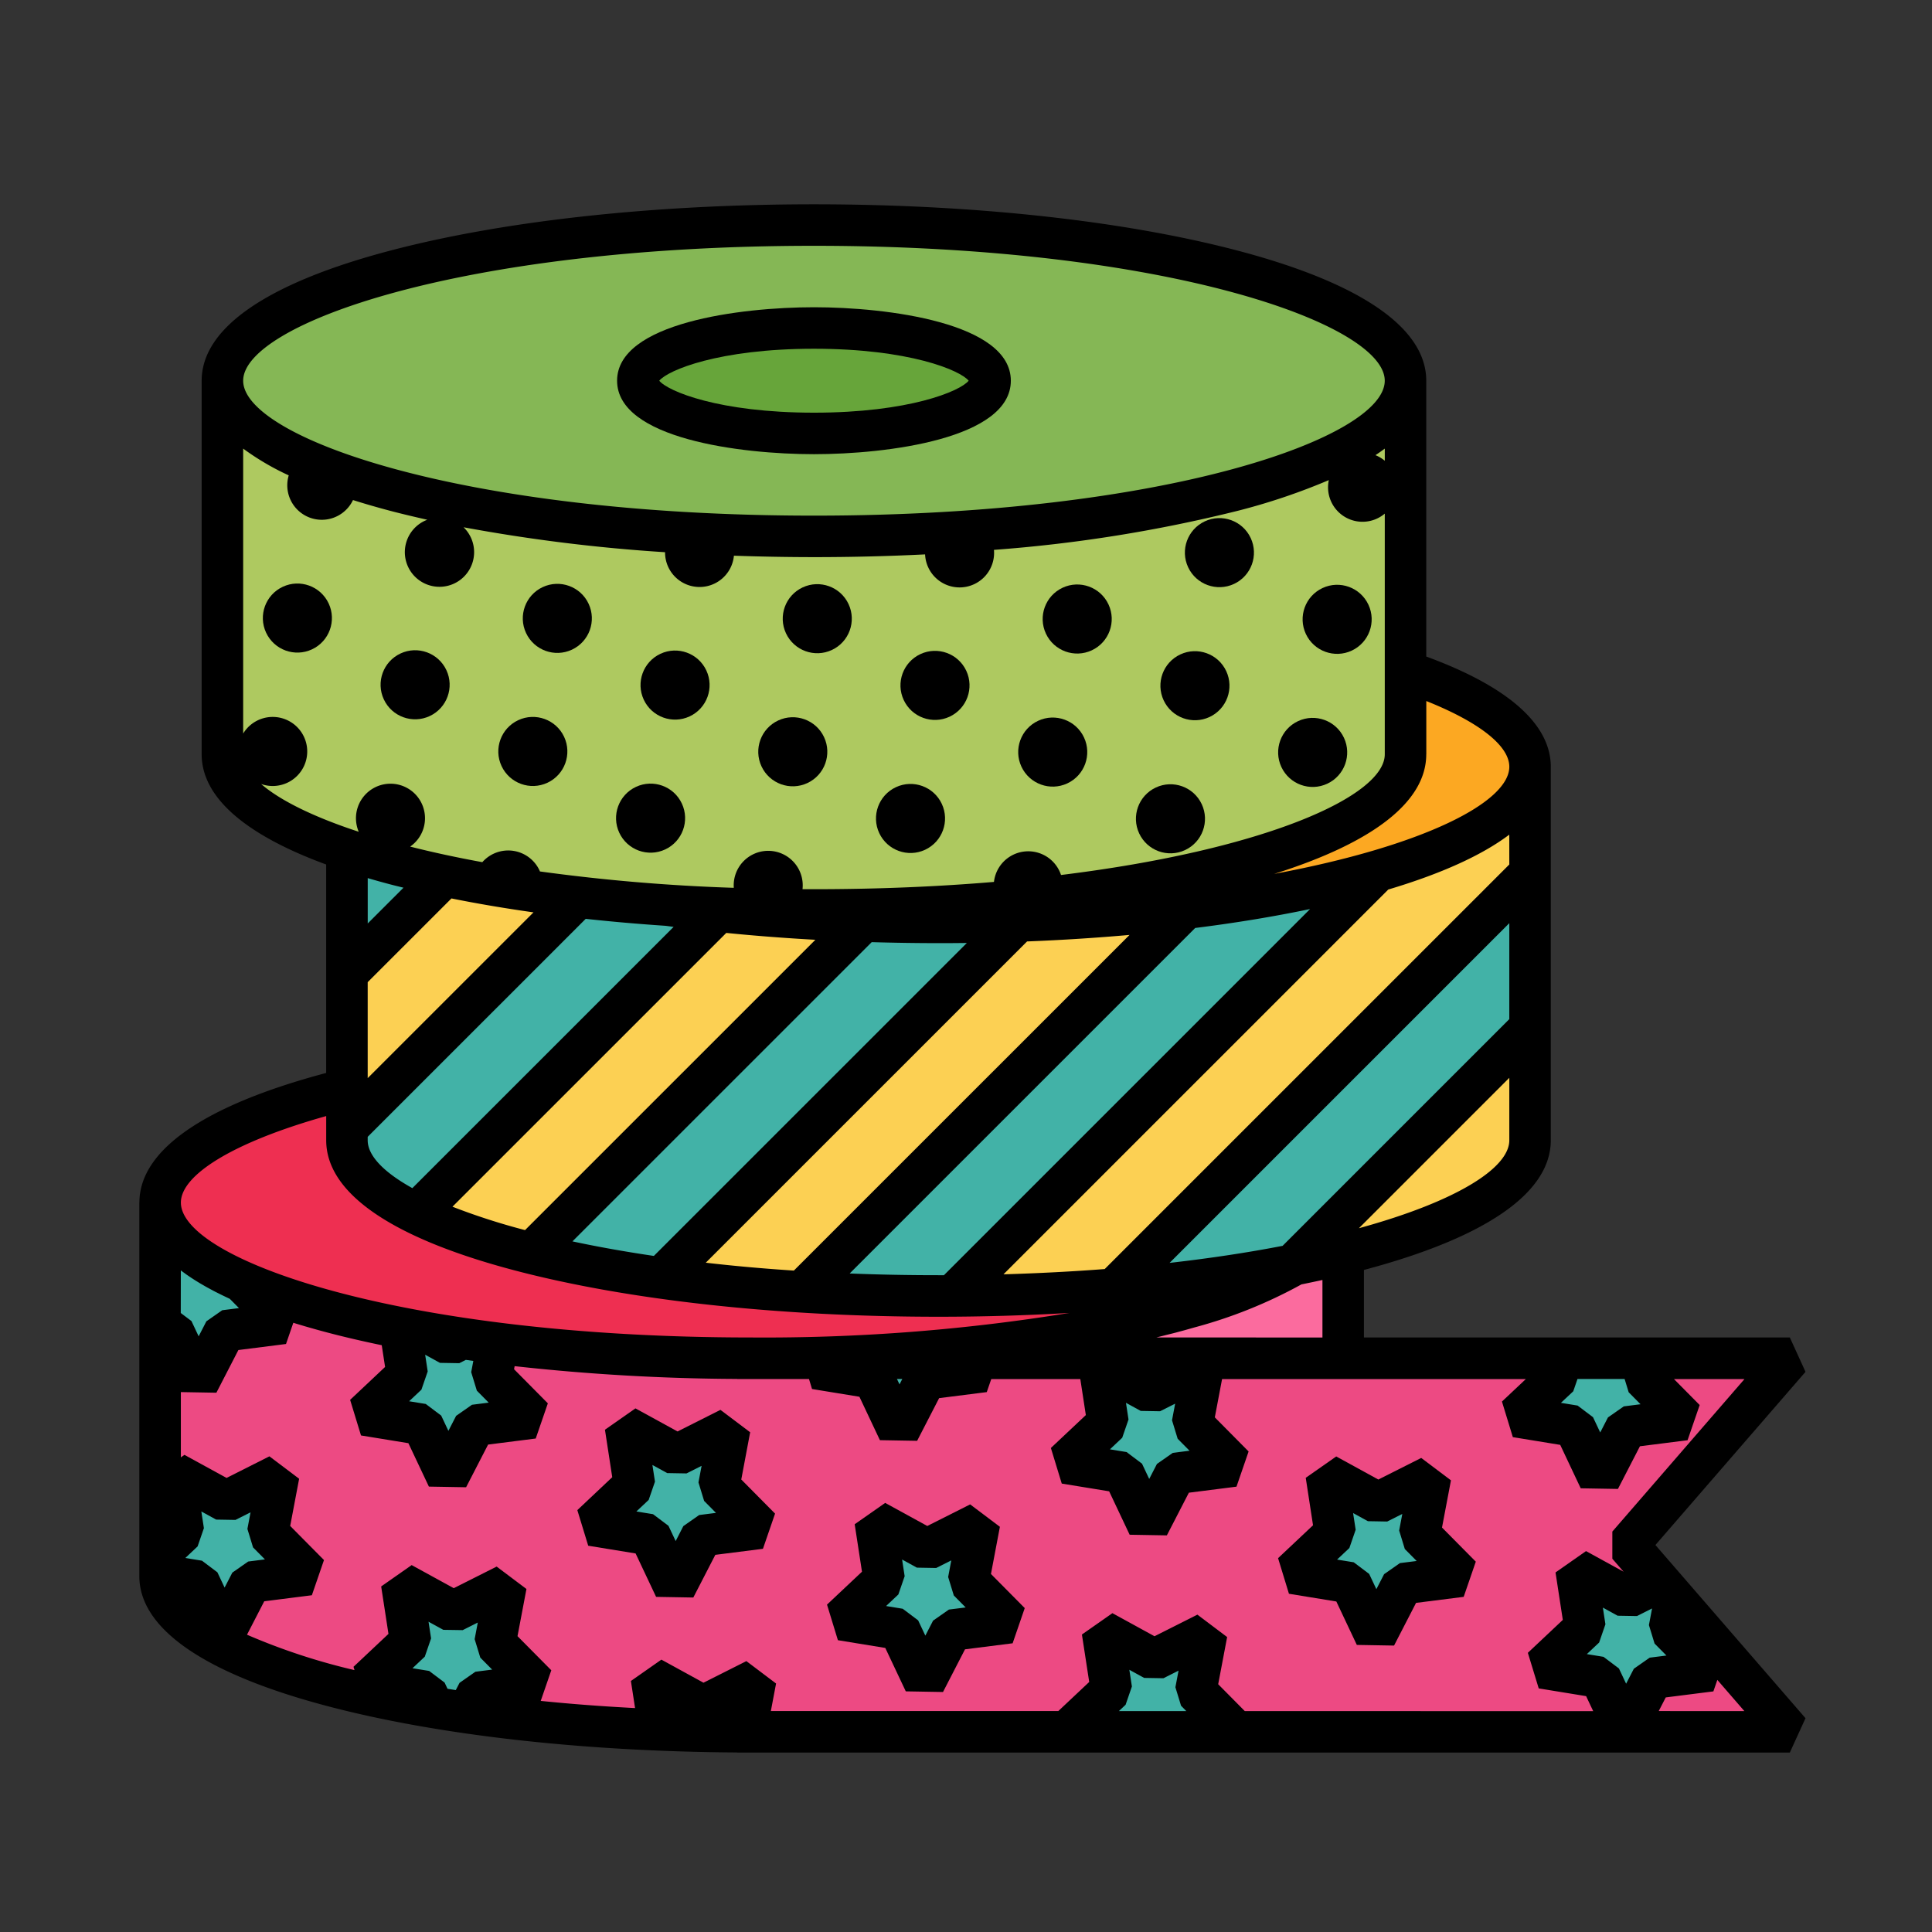 <svg id="color_line" height="512" viewBox="0 0 256 256" width="512" xmlns="http://www.w3.org/2000/svg" data-name="color line"><rect x="0" y="0" width="256" height="256" fill="#333333" stroke="none"/><path d="m99.6 179.974c-43.29 0-78.383-9.235-78.383-20.627h-.01v49.5c0 11.392 35.093 20.627 78.383 20.627s78.383-9.235 78.383-20.627v-49.3c-.401 11.298-35.331 20.427-78.373 20.427z" fill="#fb6b9e"/><path d="m237.162 179.974h-136.735v.008c-.272 0-.545-.008-.823-.008-43.29 0-78.383-9.235-78.383-20.627h-.01v49.5c0 11.392 35.093 20.627 78.383 20.627h.833 136.735l-21.45-24.75z" fill="#ed4a83"/><ellipse cx="99.604" cy="159.347" fill="#ee2f51" rx="78.383" ry="20.627"/><ellipse cx="99.604" cy="159.347" fill="#fff" rx="23.337" ry="6.985"/><path d="m99.6 169.082c-9.689 0-26.087-2.05-26.087-9.735s16.4-9.736 26.087-9.736 26.087 2.051 26.087 9.736-16.394 9.735-26.087 9.735zm-20.5-9.735c1.127 1.391 7.905 4.235 20.5 4.235s19.37-2.845 20.5-4.235c-1.127-1.391-7.9-4.236-20.5-4.236s-19.367 2.845-20.494 4.236z"/><g fill="#42b2a7"><path d="m71.088 223.254-5.5-5.547 1.454-7.671-6.973 3.512-6.847-3.753 1.185 7.717-5.685 5.352 7.706 1.258 1 2.117q2.21.372 4.519.7l1.392-2.7z"/><path d="m96.703 189.27-6.973 3.512-6.847-3.753 1.186 7.717-5.686 5.352 7.706 1.258 3.333 7.06 3.577-6.94 7.745-.988-5.495-5.546z"/><path d="m115.746 182.59 3.333 7.061 3.577-6.94 7.745-.988-3.052-3.08c-5.617.56-11.539.955-17.687 1.163l-1.623 1.527z"/><path d="m159.901 216.406-6.974 3.512-6.846-3.753 1.185 7.717-5.685 5.352 1.471.24h20.741l-5.346-5.397z"/><path d="m189.557 195.64-6.973 3.512-6.847-3.753 1.186 7.717-5.686 5.352 7.706 1.257 3.333 7.061 3.577-6.94 7.745-.988-5.495-5.547z"/><path d="m93.159 226.075-6.847-3.753 1.06 6.9c3.736.154 7.559.238 11.45.248l1.309-6.909z"/><path d="m129.789 201.797-6.973 3.512-6.847-3.753 1.185 7.717-5.685 5.352 7.706 1.257 3.333 7.061 3.577-6.94 7.745-.988-5.495-5.547z"/><path d="m159.446 181.031-6.974 3.512-6.846-3.753 1.185 7.717-5.685 5.352 7.706 1.257 3.332 7.061 3.578-6.94 7.745-.988-5.495-5.547z"/><path d="m26.225 183.281 3.577-6.94 7.745-.988-5.484-5.535c-4.2-1.872-7.306-3.932-9.092-6.123l-1.76-.965v13.216l1.68.274z"/><path d="m29.654 216.573 3.577-6.94 7.745-.988-5.495-5.547 1.454-7.671-6.973 3.512-6.847-3.753 1.185 7.717-3.089 2.908v2.868l5.11.833z"/><path d="m48.272 187.489 7.706 1.257 3.333 7.061 3.577-6.94 7.745-.988-5.5-5.547.825-4.351q-2.392-.3-4.692-.64l-1.652.832-2.82-1.546q-1.937-.333-3.794-.694l.953 6.2z"/><path d="m200.894 187.702 7.706 1.258 3.333 7.06 3.577-6.94 7.745-.988-5.495-5.546.487-2.572h-12.033l.365 2.377z"/><path d="m208.823 207.925 1.185 7.718-5.685 5.351 7.706 1.258 3.333 7.061 3.577-6.941 7.745-.987-5.495-5.547.746-3.934-2.04-2.353-4.225 2.128z"/></g><ellipse cx="124.354" cy="101.597" fill="#fca822" rx="78.383" ry="20.627"/><ellipse cx="124.354" cy="101.597" fill="#fff" rx="23.337" ry="6.985"/><path d="m124.354 111.332c-9.689 0-26.087-2.05-26.087-9.735s16.4-9.736 26.087-9.736 26.087 2.051 26.087 9.736-16.398 9.735-26.087 9.735zm-20.5-9.735c1.127 1.391 7.905 4.235 20.5 4.235s19.37-2.845 20.5-4.235c-1.127-1.391-7.9-4.236-20.5-4.236s-19.371 2.845-20.498 4.239z"/><path d="m124.354 122.224c-43.29 0-78.383-9.235-78.383-20.627v49.5c0 11.392 35.093 20.627 78.383 20.627s78.383-9.235 78.383-20.627v-49.497c0 11.389-35.094 20.624-78.383 20.624z" fill="#fcd053"/><path d="m77.361 118.107-31.39 31.393v1.6c0 3.506 3.329 6.808 9.194 9.7l40.046-40.05c-6.411-.677-12.406-1.569-17.85-2.643z" fill="#42b2a7"/><path d="m124.354 122.224q-5.061 0-9.959-.165l-44 44a167.305 167.305 0 0 0 17.228 3.264l47.285-47.285q-5.178.182-10.554.186z" fill="#42b2a7"/><path d="m45.971 101.6v27.4l15.2-15.2c-9.552-3.414-15.2-7.635-15.2-12.2z" fill="#42b2a7"/><path d="m157.1 120.342-50.829 50.829c5.806.361 11.861.553 18.086.553q.932 0 1.859-.006l56.29-56.29a162.905 162.905 0 0 1 -25.406 4.914z" fill="#42b2a7"/><path d="m202.737 115.687-55.113 55.113a213.54 213.54 0 0 0 23.676-3.183l31.437-31.437z" fill="#42b2a7"/><path d="m29.471 99.947c0 11.392 35.093 20.627 78.383 20.627s78.383-9.235 78.383-20.627v-49.5h-156.766z" fill="#aec960"/><ellipse cx="107.854" cy="50.447" fill="#85b755" rx="78.383" ry="20.627"/><ellipse cx="107.854" cy="50.447" fill="#67a53a" rx="23.337" ry="6.985"/><path d="m239.24 181.774-2.078-4.551h-56.435v-8.949c16.2-4.3 24.76-10.237 24.76-17.177v-49.497c0-5.646-5.667-10.629-16.5-14.606v-36.547c0-6.977-8.647-12.94-25.008-17.245-15.026-3.954-34.958-6.132-56.125-6.132s-41.1 2.178-56.125 6.132c-16.361 4.305-25.008 10.268-25.008 17.245v49.5c0 5.646 5.667 10.628 16.5 14.605v27.619c-16.183 4.3-24.741 10.23-24.75 17.165l-.01.01v49.5c0 6.976 8.647 12.94 25.008 17.244 14.571 3.834 33.759 5.992 54.208 6.12v.012h139.484l2.078-4.551-19.889-22.948zm-30.775 2.579.561-1.63h6.244l.537 1.757 1.573 1.589-2.218.283-2.1 1.468-1.024 1.988-.955-2.023-2.044-1.54-2.206-.36zm-59.765 6.156.834-2.42-.339-2.21 1.96 1.075 2.559.045 2-1.006-.416 2.2.748 2.447 1.573 1.589-2.218.283-2.1 1.468-1.024 1.987-.954-2.022-2.044-1.54-2.207-.36zm4.511-13.286c.412-.1.812-.2 1.217-.305.348-.088.706-.171 1.048-.26l.136-.036.121-.03c.217-.057.426-.115.64-.173l.538-.145c.342-.094.679-.189 1.013-.284l.276-.079a63.1 63.1 0 0 0 14.246-5.722q1.413-.285 2.785-.586v7.621zm46.78-26.127c0 3.7-7.08 8.128-19.929 11.65l19.929-19.929zm0-16.056-30.041 30.041c-4.535.877-9.538 1.643-14.974 2.259l45.015-45.015zm0-20.492-53.611 53.607q-6.385.492-13.414.7l50.988-50.988c7.036-2.1 12.414-4.545 16.033-7.271zm-140.171 4.5q5.178 1.042 10.871 1.844l-21.97 21.966v-12.715zm-11.094 3.317v-6.01q1.458.428 3.008.836c.566.149 1.153.29 1.732.434zm28.884-.614c3.436.374 6.974.682 10.588.924l1.062.141-34.622 34.618c-3.877-2.153-5.917-4.349-5.917-6.337v-.461zm18.626 1.866q5.745.574 11.805.91l-38.471 38.468a87.157 87.157 0 0 1 -9.617-3.1zm19.27 1.222q4.381.128 8.853.133 1.884 0 3.754-.024l-41.473 41.469q-5.8-.856-10.788-1.927zm20.586-.093c4.641-.181 9.176-.474 13.579-.864l-44.481 44.477q-6.128-.4-11.671-1.044zm22.278-1.785c5.385-.675 10.483-1.517 15.225-2.51l-48.519 48.519h-.717q-6.1 0-11.773-.228zm30.622-23.015v-7.057c7.157 2.862 11 5.982 11 8.708 0 4.67-11.26 10.493-31.164 14.2 13.21-4.162 20.158-9.597 20.158-15.85zm-5.5-38.892a4.576 4.576 0 0 0 -1.236-.741c.431-.288.845-.578 1.236-.872zm-75.638-28.484c46.86 0 75.633 10.412 75.633 17.877s-28.773 17.877-75.633 17.877-75.633-10.412-75.633-17.877 28.773-17.877 75.633-17.877zm-73.254 71.314a4.576 4.576 0 1 0 -2.379-6.684v-37.758a34.666 34.666 0 0 0 6.037 3.547 4.574 4.574 0 0 0 8.515 3.271q2.349.743 4.956 1.432c1.574.414 3.214.8 4.891 1.179-.106.04-.211.08-.315.128a4.59 4.59 0 1 0 5.119.866 224.074 224.074 0 0 0 26.7 3.306 4.572 4.572 0 0 0 9.124.462q5.236.184 10.609.19c4.993 0 9.914-.125 14.722-.363a4.574 4.574 0 1 0 9.126-.6 191.789 191.789 0 0 0 32.277-5.169 83.364 83.364 0 0 0 12.093-4.074 4.566 4.566 0 0 0 7.415 4.44v31.89c0 5.521-15.743 12.653-42.9 15.994a4.572 4.572 0 0 0 -8.885.917c-7.3.616-15.27.966-23.849.966-.509 0-1.013 0-1.518-.005a4.573 4.573 0 1 0 -9.106-.178 248.06 248.06 0 0 1 -25.689-2.17c-.019-.045-.034-.091-.055-.136a4.574 4.574 0 0 0 -7.578-1.093q-5.169-.946-9.561-2.065a4.574 4.574 0 1 0 -6.815-1.963c-6.081-1.995-10.458-4.187-12.934-6.33zm8.624 44v3.216c0 6.976 8.647 12.94 25.008 17.244 15.027 3.954 34.959 6.132 56.125 6.132 5.911 0 11.718-.176 17.356-.507a251.563 251.563 0 0 1 -42.113 3.254c-46.86 0-75.633-10.412-75.633-17.877.004-3.635 6.833-7.971 19.254-11.462zm76.334 34.839-.368.714-.337-.714zm-63.222-3.213 1.96 1.075 2.559.045.873-.44.99.14-.282 1.49.748 2.447 1.573 1.589-2.218.283-2.1 1.468-1.024 1.988-.954-2.022-2.044-1.54-2.206-.36 1.628-1.532.834-2.42zm-32.375-11.172.052.038c.177.133.363.265.548.4.081.058.159.116.242.173q.4.278.829.553l.012.008q.438.281.9.557c.079.047.163.093.243.14.231.135.463.27.7.4.115.064.235.126.352.19.213.116.427.231.647.346.131.068.268.135.4.2.214.108.428.216.649.323.145.07.293.14.441.21s.31.149.471.223l1.218 1.23-2.218.283-2.1 1.468-1.024 1.988-.954-2.022-1.417-1.068zm5.8 42.023-.954-2.022-2.044-1.54-2.207-.36 1.628-1.532.834-2.42-.339-2.21 1.961 1.075 2.559.045 2-1.006-.416 2.2.748 2.447 1.574 1.589-2.218.283-2.1 1.468zm33.233 11.153-2.1 1.468-.5.962q-.551-.086-1.095-.173l-.388-.823-2.044-1.54-2.207-.36 1.628-1.532.834-2.42-.339-2.21 1.96 1.075 2.567.039 2-1.006-.416 2.2.748 2.447 1.573 1.589zm86.65-.259 1.96 1.075 2.559.045 2-1.006-.416 2.2.748 2.448.7.711h-8.938l.891-.839.834-2.42zm15.294 5.469-3.521-3.555 1.185-6.251-3.939-2.969-5.683 2.862-5.579-3.058-4.04 2.829.966 6.289-4.093 3.853h-38.091l.691-3.649-3.934-2.969-5.682 2.862-5.579-3.058-4.04 2.829.552 3.59q-6.562-.342-12.5-.95l1.4-4.059-4.477-4.52 1.184-6.251-3.948-2.969-5.682 2.862-5.579-3.058-4.04 2.829.966 6.288-4.633 4.361.133.436a83.385 83.385 0 0 1 -14.245-4.691l2.283-4.429 6.311-.8 1.605-4.663-4.477-4.52 1.184-6.251-3.936-2.973-5.682 2.862-5.579-3.058-.475.333v-8.649l4.708.083 2.915-5.656 6.311-.8.968-2.812.053.016c.306.1.619.189.932.283.18.054.358.109.54.163.348.1.7.2 1.059.3.155.044.306.088.462.132q.773.215 1.57.425c2.256.594 4.634 1.142 7.1 1.654l.443 2.881-4.633 4.361 1.442 4.716 6.279 1.025 2.716 5.753 4.931.086 2.915-5.656 6.311-.8 1.605-4.663-4.477-4.52.077-.407a278.291 278.291 0 0 0 29.491 1.694v.012h9.516l.4 1.323 6.279 1.025 2.716 5.753 4.931.086 2.915-5.655 6.312-.8.595-1.727h11.8l.733 4.772-4.633 4.361 1.442 4.716 6.279 1.025 2.716 5.753 4.931.086 2.915-5.655 6.311-.8 1.605-4.663-4.477-4.52.961-5.071h40.248l-3.162 2.976 1.442 4.716 6.279 1.025 2.716 5.754 4.931.086 2.915-5.656 6.311-.8 1.605-4.663-3.4-3.434h9.332l-17.505 20.2v3.6l1.489 1.718-4.977-2.729-4.041 2.828.966 6.289-4.633 4.361 1.442 4.716 6.279 1.025.939 1.99zm50.532-3.624-.954-2.022-2.044-1.54-2.207-.36 1.628-1.532.834-2.42-.339-2.21 1.96 1.075 2.559.045 2-1.006-.416 2.2.748 2.447 1.573 1.589-2.218.283-2.1 1.468zm4.32 3.623.931-1.806 6.311-.8.524-1.523 3.582 4.134z"/><path d="m99.4 189.782-3.939-2.968-5.682 2.862-5.579-3.058-4.04 2.829.966 6.288-4.626 4.365 1.442 4.716 6.279 1.025 2.716 5.753 4.931.086 2.915-5.655 6.311-.8 1.605-4.663-4.477-4.52zm-6.754 10.966-2.1 1.468-1.016 1.984-.954-2.022-2.044-1.54-2.207-.36 1.628-1.532.834-2.42-.339-2.21 1.96 1.075 2.559.045 2-1.006-.416 2.2.748 2.447 1.573 1.589z"/><path d="m192.259 196.152-3.939-2.968-5.683 2.862-5.579-3.058-4.04 2.829.966 6.289-4.633 4.36 1.442 4.716 6.279 1.025 2.716 5.754 4.931.086 2.915-5.656 6.312-.8 1.605-4.663-4.477-4.52zm-6.759 10.966-2.1 1.468-1.024 1.988-.954-2.022-2.044-1.54-2.207-.36 1.628-1.532.834-2.42-.339-2.21 1.96 1.075 2.559.045 2-1.006-.416 2.2.748 2.447 1.573 1.588z"/><path d="m132.491 202.309-3.939-2.968-5.682 2.859-5.579-3.058-4.04 2.829.966 6.288-4.633 4.361 1.442 4.716 6.279 1.025 2.716 5.753 4.931.086 2.915-5.655 6.311-.8 1.605-4.663-4.477-4.52zm-6.754 10.966-2.1 1.468-1.024 1.987-.954-2.022-2.044-1.54-2.206-.36 1.628-1.532.834-2.42-.339-2.21 1.96 1.075 2.559.045 2-1.006-.416 2.2.748 2.447 1.573 1.589z"/><circle cx="120.644" cy="108.531" r="4.576" transform="matrix(.906 -.423 .423 .906 -34.564 61.155)"/><circle cx="139.497" cy="99.74" r="4.576" transform="matrix(.906 -.423 .423 .906 -29.082 68.298)"/><circle cx="158.349" cy="90.949" r="4.576" transform="matrix(.906 -.423 .423 .906 -23.6 75.442)"/><circle cx="177.202" cy="82.157" r="4.576" transform="matrix(.906 -.423 .423 .906 -18.119 82.586)"/><circle cx="155.098" cy="108.586" r="4.576" transform="matrix(.906 -.423 .423 .906 -31.359 75.722)"/><circle cx="173.951" cy="99.795" r="4.576" transform="matrix(.906 -.423 .423 .906 -25.877 82.866)"/><circle cx="70.588" cy="99.63" r="4.576" transform="matrix(.906 -.423 .423 .906 -35.492 39.166)"/><circle cx="89.441" cy="90.839" r="4.576" transform="matrix(.906 -.423 .423 .906 -30.01 46.31)"/><circle cx="108.294" cy="82.047" r="4.576" transform="matrix(.906 -.423 .423 .906 -24.528 53.454)"/><circle cx="86.19" cy="108.476" r="4.576" transform="matrix(.906 -.423 .423 .906 -37.769 46.589)"/><circle cx="105.043" cy="99.685" r="4.576" transform="matrix(.906 -.423 .423 .906 -32.287 53.732)"/><circle cx="123.895" cy="90.894" r="4.576" transform="matrix(.906 -.423 .423 .906 -26.805 60.876)"/><circle cx="142.748" cy="82.102" r="4.576" transform="matrix(.906 -.423 .423 .906 -21.324 68.021)"/><circle cx="161.601" cy="73.311" r="4.576" transform="matrix(.906 -.423 .423 .906 -15.842 75.164)"/><circle cx="39.386" cy="81.937" r="4.576" transform="matrix(.906 -.423 .423 .906 -30.938 24.322)"/><circle cx="54.987" cy="90.784" r="4.576" transform="matrix(.906 -.423 .423 .906 -33.215 31.745)"/><circle cx="73.84" cy="81.992" r="4.576" transform="matrix(.906 -.423 .423 .906 -27.733 38.888)"/><path d="m107.854 60.182c9.689 0 26.087-2.05 26.087-9.735s-16.4-9.736-26.087-9.736-26.087 2.051-26.087 9.736 16.398 9.735 26.087 9.735zm0-13.971c12.593 0 19.37 2.845 20.5 4.236-1.127 1.391-7.905 4.235-20.5 4.235s-19.371-2.845-20.5-4.235c1.129-1.391 7.907-4.236 20.5-4.236z"/></svg>